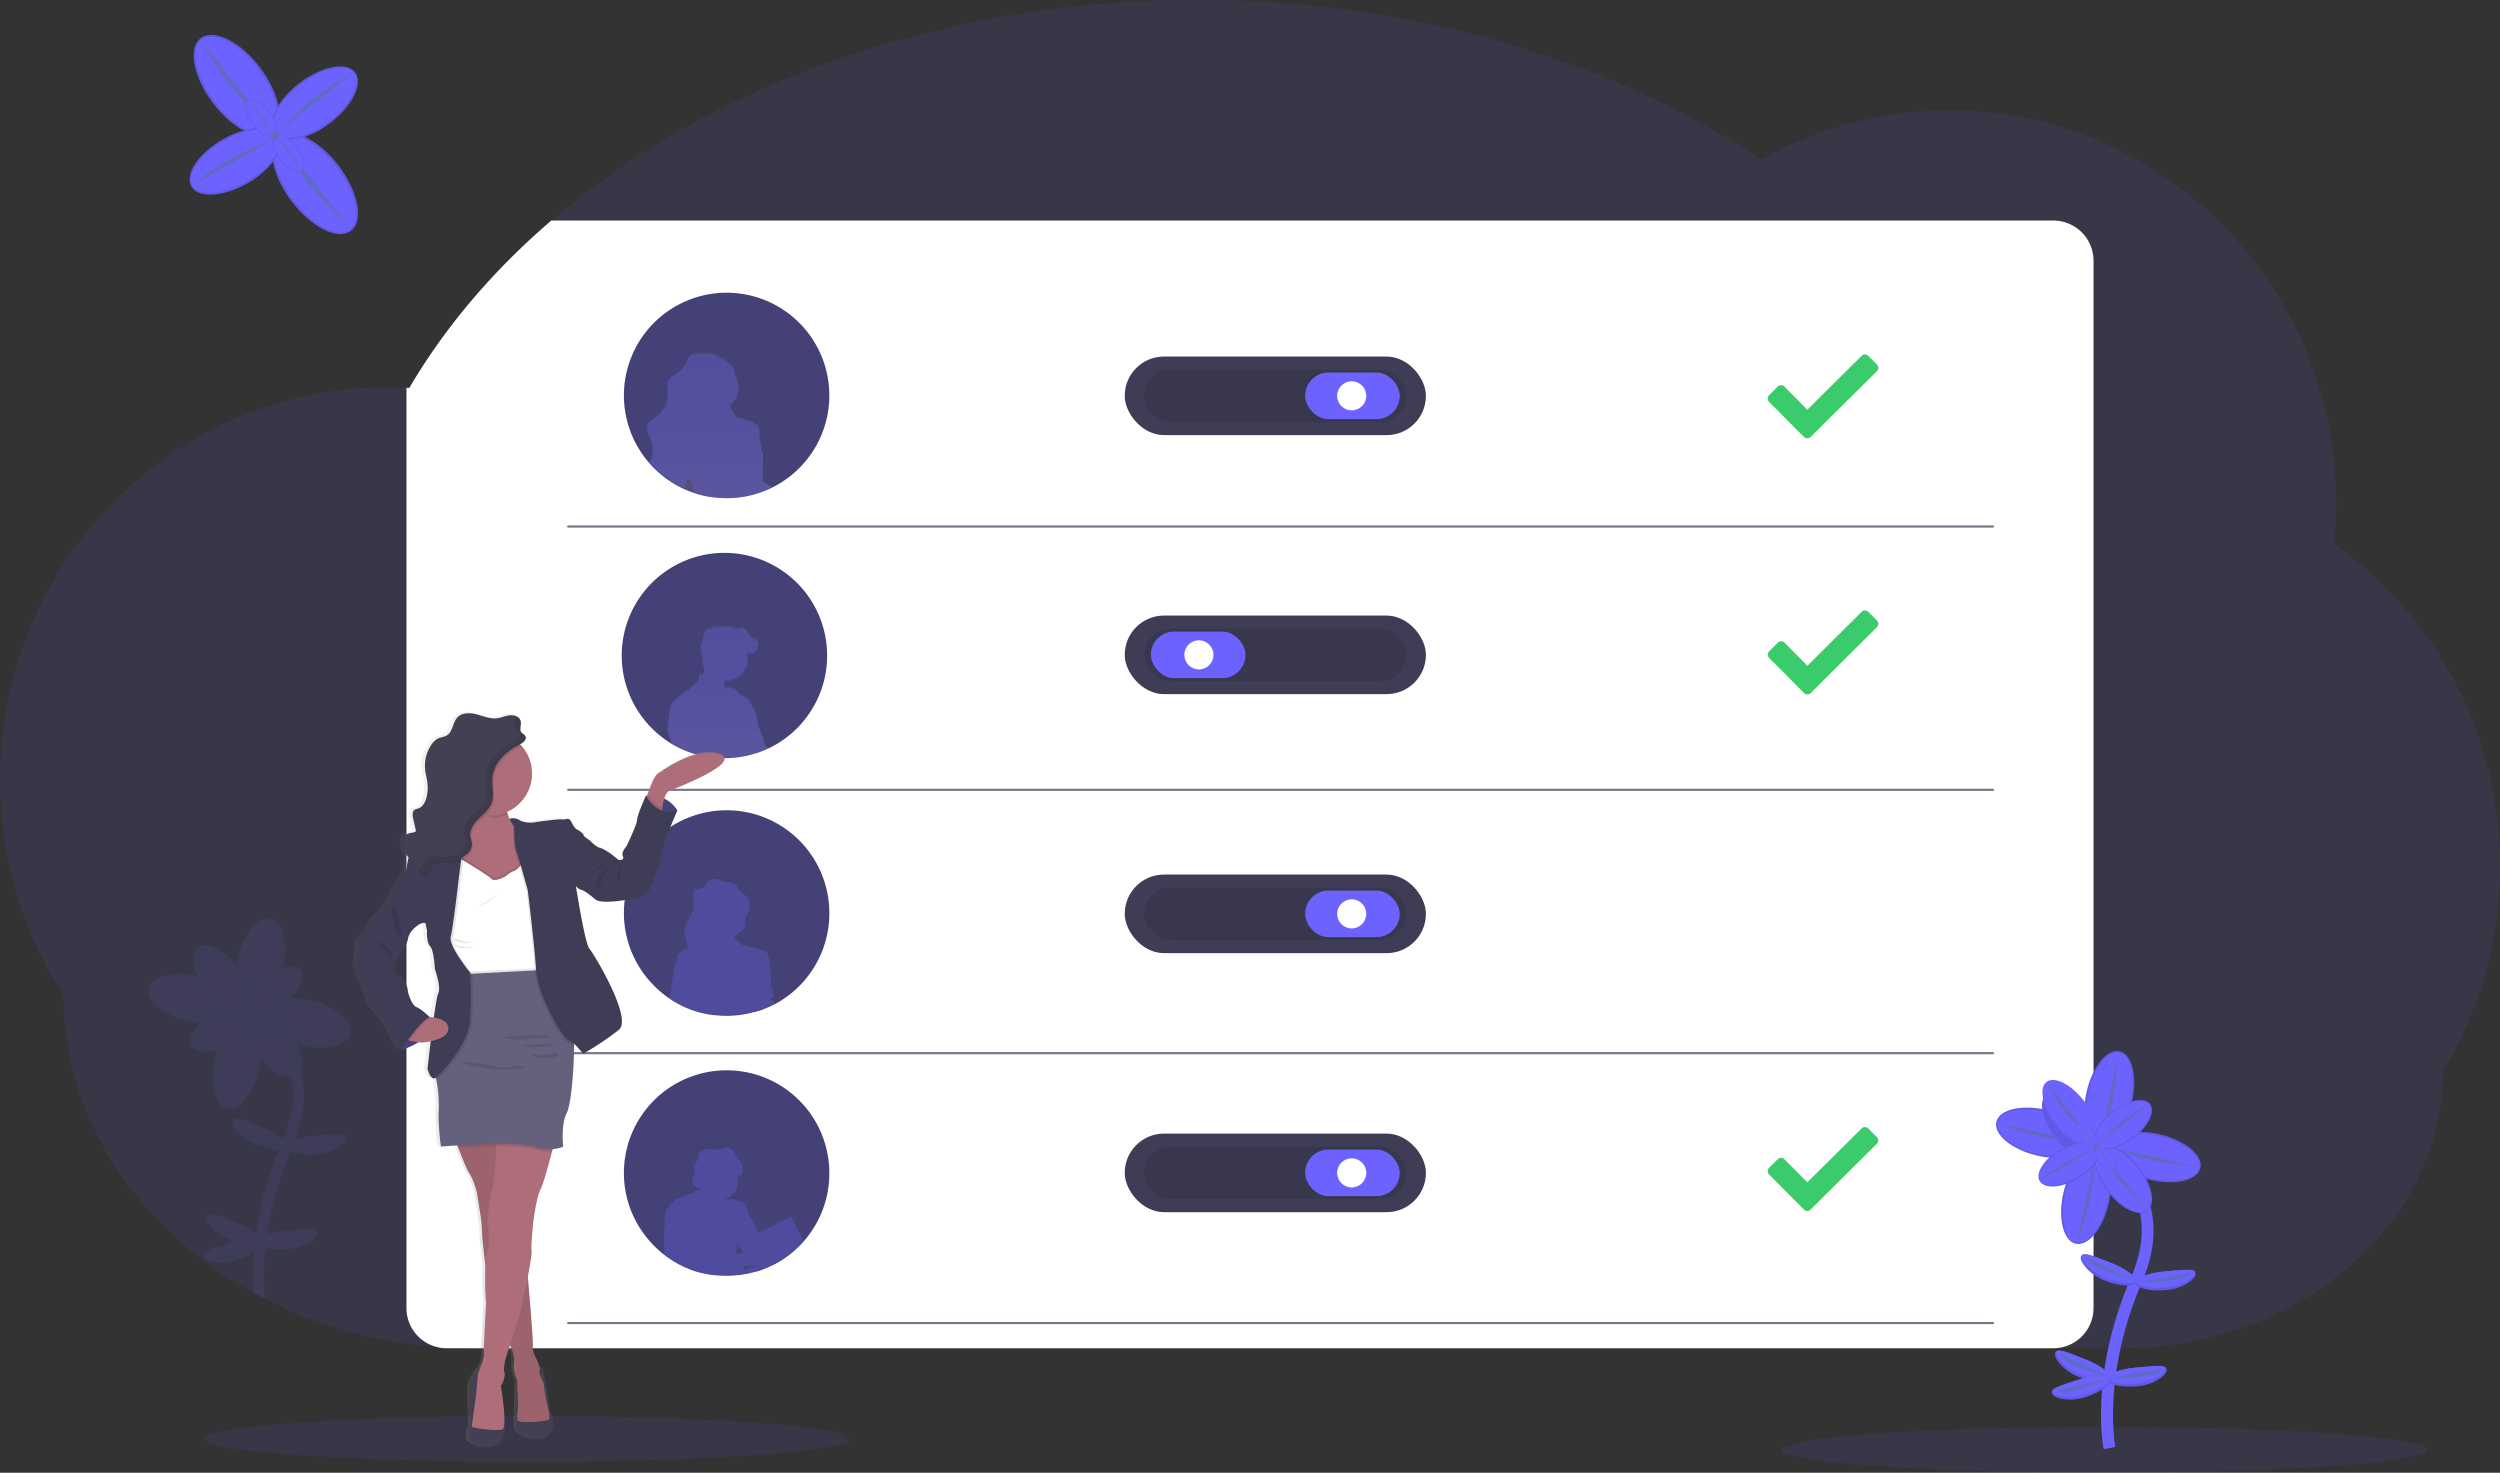 <svg data-name="Layer 1" xmlns="http://www.w3.org/2000/svg" xmlns:xlink="http://www.w3.org/1999/xlink" width="1144" height="673.92"><rect width="100%" height="100%" fill="#333333" stroke="none"/><defs><linearGradient id="a" x1="353.62" y1="340.96" x2="353.62" y2="273.96" gradientUnits="userSpaceOnUse"><stop offset="0" stop-color="gray" stop-opacity=".25"/><stop offset=".54" stop-color="gray" stop-opacity=".12"/><stop offset="1" stop-color="gray" stop-opacity=".1"/></linearGradient><linearGradient id="b" x1="356.47" y1="459.96" x2="356.47" y2="398.96" xlink:href="#a"/><linearGradient id="c" x1="195.37" y1="775.43" x2="195.37" y2="438.78" gradientTransform="matrix(-1 0 0 1 470 0)" xlink:href="#a"/></defs><ellipse cx="241" cy="658.42" rx="147.68" ry="10.5" fill="#6c63ff" opacity=".1"/><path d="M1144 396.23a180.56 180.56 0 01-26.12 93.88c0 34.62-16.14 66-42.32 88.87a144.74 144.74 0 01-21.08 15.28c-.3.19-.61.37-.92.55-.56.33-1.12.66-1.69 1l-.53.31a164.61 164.61 0 01-81.1 20.84H217.17q-9 0-17.84-.72a211.15 211.15 0 01-61.06-14.14q-5.72-2.26-11.22-4.86-2.62-1.23-5.19-2.53c-1.07-.54-2.14-1.1-3.2-1.66a187.42 187.42 0 01-34.46-23.39c-34-29.23-55.08-69.61-55.08-114.21A180.5 180.5 0 010 356.74c0-99.14 79.24-179.51 177-179.51 3 0 6 .09 9 .25.43 0 .85 0 1.28.06 16.48-28.09 38.51-53.9 65-76.62C324.55 39.02 430.13-.04 547.74-.04c98.82 0 189.15 27.55 258.34 73.07A174.18 174.18 0 01892 50.52c97.74 0 177 80.37 177 179.51a184.9 184.9 0 01-1 18.78 180 180 0 0176 147.42z" fill="#6c63ff" opacity=".1"/><path d="M958 119.33v479.18a18.41 18.41 0 01-18.41 18.45H204.41a18.13 18.13 0 01-5.08-.72A18.38 18.38 0 01186 598.51V384.67 177.48c.43 0 .85 0 1.28.06 16.48-28.09 38.51-53.9 65-76.62h687.31A18.41 18.41 0 01958 119.33z" fill="#fff"/><path fill="none" stroke="#3f3d56" stroke-linecap="round" stroke-miterlimit="10" opacity=".7" d="M260 240.92h652M260 361.42h652M260 481.92h652M260 605.42h652"/><ellipse cx="963" cy="663.42" rx="147.68" ry="10.5" fill="#6c63ff" opacity=".1"/><rect x="514.67" y="163.15" width="137.83" height="35.96" rx="17.98" fill="#3f3d56"/><rect x="523.65" y="169.17" width="119.86" height="23.93" rx="11.97" opacity=".1"/><rect x="597.23" y="170.48" width="43.28" height="21.31" rx="10.65" fill="#6c63ff"/><circle cx="618.54" cy="181.13" r="6.66" fill="#fff"/><rect x="514.67" y="400.2" width="137.83" height="35.96" rx="17.98" fill="#3f3d56"/><rect x="523.65" y="406.22" width="119.86" height="23.93" rx="11.97" opacity=".1"/><rect x="597.23" y="407.53" width="43.28" height="21.31" rx="10.65" fill="#6c63ff"/><circle cx="618.54" cy="418.18" r="6.66" fill="#fff"/><rect x="514.67" y="518.73" width="137.83" height="35.96" rx="17.98" fill="#3f3d56"/><rect x="523.65" y="524.74" width="119.86" height="23.93" rx="11.97" opacity=".1"/><rect x="597.23" y="526.05" width="43.28" height="21.31" rx="10.65" fill="#6c63ff"/><circle cx="618.54" cy="536.71" r="6.66" fill="#fff"/><rect x="514.67" y="281.68" width="137.83" height="35.96" rx="17.98" fill="#3f3d56"/><rect x="523.65" y="287.69" width="119.86" height="23.93" rx="11.97" opacity=".1"/><rect x="554.65" y="402.04" width="43.28" height="21.31" rx="10.65" transform="rotate(180 562.29 356.18)" fill="#6c63ff"/><circle cx="548.62" cy="299.66" r="6.66" fill="#fff"/><path d="M379.5 180.96a47 47 0 01-22.91 40.37l-.64.38-1.21.67-1.15.6-.18.09q-.72.36-1.47.69a45.82 45.82 0 01-4.89 1.9c-1.09.35-2.19.67-3.3.94a46.61 46.61 0 01-6.93 1.15c-1.42.13-2.85.2-4.3.2a49 49 0 01-5.17-.28h-.3a35.7 35.7 0 01-1.77-.23 48.61 48.61 0 01-5.56-1.21l-.91-.27-.8-.25-.26-.09a46.39 46.39 0 01-4.8-1.88 45.75 45.75 0 01-7.65-4.43l-.12-.08-.08-.06-.86-.63-.65-.5a44 44 0 01-3.64-3.17q-1.62-1.56-3.08-3.27a47 47 0 1182.63-30.64z" fill="#434175"/><path d="M382.73 335.28l-1.19.36a2.63 2.63 0 01-1.84-.61l-.39-.37a1.46 1.46 0 00-.92-.51h-.1a1 1 0 01-.41 0 .11.11 0 01-.08 0 .5.5 0 01-.23-.4 19.64 19.64 0 01-.53-2.73 25.52 25.52 0 010-3v-2.38a22.18 22.18 0 00.23-2.7 10.11 10.11 0 00-.27-2.86 8 8 0 00-.56-1.5c-.16-1.35-.35-2.7-.54-4-.14-1-.29-2-.47-3a4.42 4.42 0 00.1-.5 4.85 4.85 0 00-1.72-4.38 5.26 5.26 0 00-1.28-.79c-.38-.16-.77-.29-1.16-.42l-6.28-2a52.31 52.31 0 01-1.69-2.67 18.64 18.64 0 01-1.32-2.55 10.37 10.37 0 002.59-13.65c-.1-.16-.22-.31-.33-.46a6.72 6.72 0 00-.27-2.33.14.14 0 000-.06 3.31 3.31 0 00-.86-1.67l-.21-.23a3.19 3.19 0 00-.31-.33 11.65 11.65 0 00-1.36-1.17c-2.08-1.56-4.87-3.46-7.41-4.09a8.49 8.49 0 00-3.82 0l-.2-.07-.37-.07.29.14a8.36 8.36 0 00-4.07.07c-1.65.51-2.23 1.86-2.93 3.34a14.92 14.92 0 01-5 5.9c-1.37.94-3 1.76-3.66 3.32s-.19 3.13-.06 4.71a13.09 13.09 0 01-4.75 11.26c-1.87 1.5-4.36 2.75-4.77 5.15-.28 1.71.65 3.35 1.36 4.92 1.49 3.34 2 7.41.25 10.6-.17.3-.35.59-.52.87.95 1.16 2 2.26 3 3.32a45.45 45.45 0 003.59 3.21l.64.51.85.63.08.07.12.08a45.06 45.06 0 007.54 4.49.49.49 0 01.06-.17.68.68 0 000 .2 44.45 44.45 0 004.73 1.9l.25.09.79.26.9.27a47.31 47.31 0 005.48 1.23c.58.09 1.16.17 1.75.23h.29a47.69 47.69 0 005.1.28c1.43 0 2.84-.07 4.24-.2a44.3 44.3 0 006.83-1.17c.27-.06.54-.14.81-.22.82-.22 1.63-.46 2.44-.73a44.78 44.78 0 004.82-1.92c.49-.23 1-.46 1.45-.7l.18-.09 1.13-.61a.08.08 0 01-.01-.1zm-40.07-1.38a2 2 0 000-.25 4.25 4.25 0 010-.8 1.24 1.24 0 01.18-.44v.48a2.71 2.71 0 01-.18 1.01z" transform="translate(-28 -113.04)" fill="url(#a)"/><path d="M354.73 222.31l-1.21.36a2.71 2.71 0 01-1.86-.6c-.13-.11-.27-.25-.4-.37a1.46 1.46 0 00-.93-.5h-.1a1 1 0 01-.42 0 .11.11 0 01-.08 0 .54.54 0 01-.24-.4 19.09 19.09 0 01-.53-2.69 24.86 24.86 0 010-3v-2.35a21.69 21.69 0 00.23-2.67 9.86 9.86 0 00-.27-2.82 8.86 8.86 0 00-.57-1.48c-.16-1.33-.36-2.66-.55-4-.14-1-.29-2-.48-3 0-.16.08-.32.11-.49a4.72 4.72 0 00-1.75-4.32 5.35 5.35 0 00-1.3-.78c-.38-.16-.78-.29-1.18-.42l-6.37-2c-.59-.86-1.16-1.74-1.71-2.63a17.38 17.38 0 01-1.34-2.52 10 10 0 002.63-13.47c-.1-.16-.22-.3-.33-.45a6.55 6.55 0 00-.27-2.3.14.14 0 000-.06 3.55 3.55 0 00-.22-.7 4.1 4.1 0 00-.65-.95l-.22-.23a3.11 3.11 0 00-.31-.32 11.77 11.77 0 00-1.41-1.09c-2.11-1.54-4.94-3.41-7.52-4a8.71 8.71 0 00-3.87 0l-.2-.06-.37-.07.29.14a8.61 8.61 0 00-4.13.07c-1.67.5-2.26 1.83-3 3.29a14.85 14.85 0 01-5 5.82c-1.39.93-3 1.74-3.71 3.28s-.2 3.09-.06 4.65a12.8 12.8 0 01-4.82 11.11c-1.9 1.48-4.43 2.71-4.84 5.08-.29 1.69.66 3.31 1.38 4.86 1.51 3.29 2 7.31.25 10.46-.17.29-.35.58-.53.86q1.45 1.71 3.08 3.27a44 44 0 003.64 3.17l.65.5.86.63.08.06.12.08a45.75 45.75 0 007.65 4.43.52.52 0 01.06-.16 4.9 4.9 0 01.24-.52 5.82 5.82 0 00.89-2 2 2 0 000-.25 4.16 4.16 0 010-.79 1.27 1.27 0 01.18-.43c.11-.2.27-.39.4-.59a2.17 2.17 0 00.19-.33c.11.15.21.3.31.46.36.55.71 1.1 1.06 1.66a2.57 2.57 0 01.52 1.28 2.09 2.09 0 000 .83c.15.35.65.64.46 1a1.32 1.32 0 000 1.18 5.56 5.56 0 00.42.57l.26.09.8.25.91.27a48.61 48.61 0 005.56 1.21c.59.09 1.18.17 1.77.23h.3a49 49 0 005.17.28c1.45 0 2.88-.07 4.3-.2a46.61 46.61 0 006.93-1.15c.28-.06.55-.14.83-.22.83-.22 1.65-.45 2.47-.72a45.82 45.82 0 004.89-1.9q.75-.33 1.47-.69l.18-.09 1.15-.6z" fill="#6c63ff" opacity=".3"/><path d="M378.5 299.96a46.77 46.77 0 01-5.76 22.56 44.38 44.38 0 01-2.62 4.22 43.61 43.61 0 01-3.07 4 1.51 1.51 0 01-.21.23c-.42.5-.87 1-1.33 1.46l-.51.54c-.52.53-1.05 1-1.6 1.54a1.8 1.8 0 01-.2.19c-.25.23-.51.47-.78.69a45.8 45.8 0 01-4.42 3.43c-.79.54-1.59 1.06-2.41 1.55l-.64.38-1.21.67-.82.43-.33.17-.18.09q-.48.24-1 .45c-.17.09-.34.16-.51.24l-1 .42c-.88.38-1.78.74-2.69 1.06l-1.22.41h-.14a1.71 1.71 0 01-.3.09l-.23.08-.68.2-.23.07-.29.08-.42.11a1.57 1.57 0 01-.29.08l-.71.19c-.52.13-1.05.25-1.58.35a45.08 45.08 0 01-5.35.8c-1.36.12-2.72.19-4.11.2h-.32a45.7 45.7 0 01-3.9-.17l-1.14-.11h-.48l-1.59-.21-1.27-.22-.32-.06c-.59-.11-1.18-.23-1.76-.38a.32.32 0 01-.14 0c-.7-.15-1.39-.33-2.07-.52l-.91-.27-.8-.25-.26-.09a48 48 0 01-4.76-1.87q-1.61-.74-3.15-1.59l-.46-.26-.68-.39-.37-.22c-1-.62-2-1.28-3-2l-.12-.08-.08-.06-.86-.63-.65-.5a44 44 0 01-3.64-3.17q-1.62-1.56-3.08-3.27a47 47 0 1182.65-30.66z" fill="#434175"/><path d="M379 454.81a1.74 1.74 0 00-.25-.29 1.3 1.3 0 00-.23-.18 2.31 2.31 0 01-.89-2.2 2.09 2.09 0 000-.26 13.61 13.61 0 00-1.16-2.95c-.25-.53-.56-1.34-.83-2.1-.36-1-.65-1.91-.65-1.91s0-.09-.05-.26c-.12-.63-.45-2.4-.74-4.06v-.29c-.37-2.14-3.91-7.81-3.91-7.81a.39.39 0 00-.15-.19c-.79-.37-3.49-1.92-3.49-1.92-2-2.53-3.9-3.15-5.21-3.18h-.49a3.11 3.11 0 00-.33 0 3.93 3.93 0 00-.52.13l-.19.06a1.87 1.87 0 00-.26.11l-.06.49a11.09 11.09 0 01.28-3.62l.1-.34h.58a9.81 9.81 0 009.29-12.51v-.14l.29-.14c1.18-.45 2.7.32 3.67-.5a2.87 2.87 0 00.73-1.28 7.74 7.74 0 00.53-2.05 3.42 3.42 0 000-.64v-.13.05a2.38 2.38 0 00-.51-1.27c-.63-.75-1.69-.94-2.5-1.49a6.27 6.27 0 01-1.59-1.91 6.84 6.84 0 00-1.55-1.94 2.26 2.26 0 00-2.32-.38 2.73 2.73 0 01-.77.37 1.61 1.61 0 01-.84-.23c-2.75-1.31-5.95-1.08-9-.69a11.78 11.78 0 00-3.53.86 4.28 4.28 0 00-2.38 2.65c-.25.94-.06 2-.36 2.89-.2.63-.61 1.18-.84 1.79a3.94 3.94 0 00-.22 1.05v-.06.7a29.63 29.63 0 00.69 3.65c.36 1.95.18 4.06 1 5.9a3.48 3.48 0 00.32.64c-.29.63-.59 1.26-.9 1.86a4.28 4.28 0 00-.46-.1h-.36a1.47 1.47 0 00-.36 0 1.12 1.12 0 00-.25.11l-.1.09-.07.05a.41.41 0 00-.08.13.16.16 0 000 .07 1.23 1.23 0 00-.1.38v.1c0 .21 0 .42-.06.64s0 .25-.05.37a2.87 2.87 0 01-.05.31v.08c0 .12-.05.25-.08.37l-.15.45-.06.13c-.06.13-.12.26-.19.38l-.34.35a.39.39 0 00-.21.38l-.15.12a.51.51 0 00-.21.08c-.07-.16-.35-.16-1.22.9a16.54 16.54 0 01-4 3.1s-5.87 4.18-6.19 6.11-2.21 10.27-1.21 13.06c.13.36.38.92.71 1.6v.06s.29 1.11.75 2.75c.12.07.24.16.37.23l.68.39.46.27c1 .57 2.08 1.11 3.15 1.61a48.09 48.09 0 004.76 1.89l.26.09.8.26.91.27c.68.19 1.37.37 2.07.53a.32.32 0 00.14 0c.58.15 1.17.27 1.76.38l.32.06 1.27.23 1.59.21h.48l1.14.11c1.29.11 2.58.17 3.9.17h.32c1.39 0 2.75-.08 4.11-.2a45.09 45.09 0 005.35-.81c.53-.1 1.06-.22 1.58-.36l.71-.19a1.57 1.57 0 00.29-.08l.42-.11.29-.08.23-.07.68-.2.23-.09a1.71 1.71 0 00.3-.09h.14l1.22-.41c.91-.33 1.81-.69 2.69-1.08l1-.42c.17-.08.34-.15.51-.25a3 3 0 00-.4-.61zm-19.39-26.49h-.06v-.06z" transform="translate(-28 -113.04)" fill="url(#b)"/><path d="M351 341.83a2.18 2.18 0 00-.25-.28 1.3 1.3 0 00-.23-.18 2.26 2.26 0 01-.89-2.17 2.09 2.09 0 000-.26 13.31 13.31 0 00-1.16-2.91c-.25-.52-.56-1.32-.83-2.07-.36-1-.65-1.89-.65-1.89l-.05-.25c-.12-.63-.45-2.37-.74-4v-.29c-.37-2.11-3.91-7.71-3.91-7.71a.35.35 0 00-.15-.18c-.79-.37-3.49-1.9-3.49-1.9-2-2.5-3.9-3.11-5.21-3.14h-.49a3.11 3.11 0 00-.33 0 3.93 3.93 0 00-.52.13l-.19.06a1.87 1.87 0 00-.26.11l-.06.49a10.84 10.84 0 01.28-3.58c0-.11.07-.22.1-.33h.58a9.67 9.67 0 009.67-9.67 9.49 9.49 0 00-.38-2.68V299l.16-.04c1.18-.44 2.7.32 3.67-.49a2.83 2.83 0 00.73-1.27 7.44 7.44 0 00.53-2 3.32 3.32 0 000-.63v-.13.05a2.35 2.35 0 00-.51-1.25c-.63-.75-1.69-.93-2.5-1.48a6 6 0 01-1.59-1.88 6.89 6.89 0 00-1.53-1.92 2.25 2.25 0 00-2.32-.36 3 3 0 01-.77.36 1.61 1.61 0 01-.84-.23c-2.75-1.3-5.95-1.07-9-.68a11.47 11.47 0 00-3.53.85 4.24 4.24 0 00-2.38 2.61c-.25.93-.06 1.94-.36 2.86-.2.62-.61 1.16-.84 1.77a3.65 3.65 0 00-.22 1v-.06.69a28.87 28.87 0 00.69 3.6c.36 1.92.18 4 1 5.83a3.73 3.73 0 00.32.63c-.29.62-.59 1.24-.9 1.83a4.28 4.28 0 00-.46-.1h-.36a1.47 1.47 0 00-.36 0 1.22 1.22 0 00-.24.1l-.1.09-.07.05a.41.41 0 00-.08.13.16.16 0 000 .07 1.16 1.16 0 00-.1.38v.1c0 .21 0 .42-.06.63s0 .25-.05.37 0 .2-.05.3 0 .05 0 .08-.05.25-.08.37l-.15.45-.06.12a3.2 3.2 0 01-.19.37 1.07 1.07 0 01-.19.13.39.39 0 00-.21.38l-.15.12a.46.46 0 00-.21.07c-.07-.15-.35-.15-1.22.89a16.48 16.48 0 01-4 3.06s-5.87 4.13-6.19 6-2.21 10.14-1.21 12.89c.13.36.38.91.71 1.58v.06s.29 1.1.75 2.72l.37.22.68.39.46.26q1.54.86 3.15 1.59a48 48 0 004.76 1.87l.26.09.8.25.91.27c.68.19 1.37.37 2.07.52a.32.32 0 00.14 0c.58.15 1.17.27 1.76.38l.32.06 1.27.22 1.59.21h.48l1.14.11c1.29.11 2.58.17 3.9.17h.32c1.39 0 2.75-.08 4.11-.2a45.08 45.08 0 005.35-.8c.53-.1 1.06-.22 1.58-.35l.71-.19a1.57 1.57 0 00.29-.08l.42-.11.29-.08.23-.07.68-.2.23-.08a1.71 1.71 0 00.3-.09h.14l1.22-.41c.91-.32 1.81-.68 2.69-1.06l1-.42c.17-.08.34-.15.51-.24a3 3 0 00-.45-.47zm-19.39-26.14h-.06v-.06z" fill="#6c63ff" opacity=".3"/><path d="M379.5 417.96a46.77 46.77 0 01-5.76 22.56 44.38 44.38 0 01-2.62 4.22 43.61 43.61 0 01-3.07 4 1.51 1.51 0 01-.21.23c-.42.5-.87 1-1.33 1.46l-.51.54c-.52.53-1.05 1-1.6 1.54a1.8 1.8 0 01-.2.19c-.25.23-.51.47-.78.69a45.8 45.8 0 01-4.42 3.43c-.79.54-1.59 1.06-2.41 1.55l-.64.38-1.21.67-.59.31h-.07l-.16.09-.33.17-.18.09-1 .45-.51.24-1 .42-1.42.59-.75.28-.51.19-1.22.41h-.14l-.3.09-.23.08-.68.2-.23.07h-.29l-.42.11a1.57 1.57 0 01-.29.08l-.71.19c-.52.13-1.05.25-1.58.35a45.653 45.653 0 01-5.35.8c-1.36.12-2.72.19-4.11.2h-.32a45.7 45.7 0 01-3.9-.17l-1.14-.11h-.48c-.48 0-1-.12-1.44-.19h-.15l-1.27-.22-.32-.06c-.59-.11-1.18-.23-1.76-.38a.32.32 0 01-.14 0c-.7-.15-1.39-.33-2.07-.52l-.91-.27-.8-.25-.26-.09-.73-.25-.51-.18c-.37-.13-.73-.27-1.09-.42l-.37-.15-.47-.19q-.78-.32-1.53-.66-1.61-.73-3.15-1.59l-.46-.26-.68-.39-.37-.22c-.5-.31-1-.62-1.49-1-.5-.33-1-.66-1.46-1l-.12-.08-.08-.06-.86-.63-.65-.5a44 44 0 01-3.64-3.17q-1.62-1.56-3.08-3.27a47 47 0 1182.53-30.59z" fill="#434175"/><g opacity=".3" fill="#6c63ff"><path d="M345.29 463.16l.03-.01-.03.01zM352.8 457.3a.58.58 0 01-.29-.2 1.65 1.65 0 01.87-.5c.31-.08.48-.54.44-1a1.69 1.69 0 00-.37-1.25.88.88 0 01-.21-.35 8.74 8.74 0 01.59-1.08.34.34 0 000-.34c.28-.69-1-.56-1-.56v-6.57s-.1-.53-.24-1.54-.34-2.49-.53-4.38c-.38-3.77-1.87-4.16-1.87-4.16a16.91 16.91 0 01-2.32-.91 15.85 15.85 0 00-2.44-.91 12.52 12.52 0 01-3.16-.44 9.66 9.66 0 00-2.15-.46l-.23-.12a8.33 8.33 0 01-3.86-4 8.1 8.1 0 00.86-1.16v.75c1-1.8 4-2.21 4.29-4.26v-.07a2.35 2.35 0 000-.53 2.28 2.28 0 000-.26v-.21c0-.51-.2-1-.26-1.55v-.1a3.54 3.54 0 01.08-.45.89.89 0 010-.14 4.13 4.13 0 01.15-.5c.42-1.13 1.2-2.19 1.62-3.35a5.54 5.54 0 00.21-.8v-.11a6.82 6.82 0 00.08-.79v-.13-.37.09-.15a.13.13 0 000-.07.34.34 0 000-.1 2.62 2.62 0 000-.28 6.08 6.08 0 00-2-4.4c-1-.89-2.38-1.45-3.09-2.61-.33-.55-.49-1.18-.86-1.71a4.29 4.29 0 00-3.11-1.53 17.34 17.34 0 01-3.53-.47c-.81-.26-1.53-.73-2.34-1a4.48 4.48 0 00-4.82 1.73 8.09 8.09 0 01-1.28 1.86c-1.18 1-3.18.57-4.22 1.72a2.87 2.87 0 00-.56 2.19v.55a.49.49 0 010 .12 2.56 2.56 0 000 .39V411.24c0 .26.07.52.1.77a11.73 11.73 0 01.1 1.32v.2a13.69 13.69 0 01-1.49 5.78c-1 1.91-2.42 3.67-2.67 5.81a4.82 4.82 0 000 .93v-.09a1.33 1.33 0 000 .2v1.15l.09.48a2.38 2.38 0 000 .26l.15.62v.11c.28 1 .65 2.08.87 3.13a10.13 10.13 0 01.18 1.08.28.28 0 000 .09c0 .3.05.61.06.91s0 0 0 .08v.16a11.69 11.69 0 01-1.5.46c-.9.13-3.54 2.47-3.35 3.05a.83.83 0 010 .25.92.92 0 010 .16 38.58 38.58 0 01-1.22 4.35l-2.12 14.61c.49.33 1 .64 1.49 1l.37.22.68.39.46.26q1.54.85 3.15 1.59.75.35 1.53.66l.47.19.37.15a1.63 1.63 0 00.6.37h.43a1 1 0 00.3 0h.16l.51.18.73.25.26.09.8.25.91.27c.68.19 1.37.37 2.07.52a.32.32 0 00.14 0c.58.15 1.17.27 1.76.38l.32.06 1.27.22h.15c.48.07 1 .14 1.44.19h.48l1.14.11c1.29.11 2.58.17 3.9.17h.32c1.39 0 2.75-.08 4.11-.2.92-.08 1.84-.19 2.75-.33s1.74-.29 2.6-.47c.53-.1 1.06-.22 1.58-.35l.71-.19a1.57 1.57 0 00.29-.08l.42-.11h.12c0-.68-.08-1.26-.1-1.71.15.2.3.37.4.5a.5.5 0 01.11.22 4.11 4.11 0 00-.37 1h.09l.23-.07.68-.2.23-.08.3-.09h.14l1.22-.41.51-.19.75-.28 1.42-.59 1-.42.51-.24 1-.45.18-.09.33-.17.16-.09h.07a4.32 4.32 0 000-.7v-.36c.06-.27-.46-.86-1.3-1.18zm-37.9-23.29zM308.41 461.59l-.18-.08a.62.62 0 00.18.08z"/></g><path d="M379.5 536.96a46.77 46.77 0 01-5.76 22.56 44.38 44.38 0 01-2.62 4.22 43.61 43.61 0 01-3.07 4 .89.89 0 01-.19.2c-.42.5-.87 1-1.33 1.46l-.14.15-.37.39c-.52.53-1.05 1-1.6 1.54a1.8 1.8 0 01-.2.19c-.25.23-.51.47-.78.69-1 .92-2.13 1.79-3.26 2.61l-.2.14-.41.29c-.18.14-.36.26-.55.39-.79.54-1.59 1.06-2.41 1.55l-.36.22-.28.16-1.21.67-.59.31h-.07l-.16.09-.33.17-.18.09-1 .45-.51.24-1 .42-1.42.59-.75.28-.51.19-.2.07-1 .34h-.14l-.3.09-.23.08-.27.08-.41.12-.23.07h-.29l-.42.11a1.57 1.57 0 01-.29.08l-.71.19c-.52.13-1.05.25-1.58.35-.86.18-1.73.34-2.6.47q-.78.12-1.56.21h-.19l-1 .1c-1.36.12-2.72.19-4.11.2h-1.14c-1 0-2.06-.07-3.08-.16h-.3l-.84-.08h-.48l-1-.12-.48-.07h-.15l-1.27-.22-.32-.06-.84-.16-.35-.08-.57-.14a.32.32 0 01-.14 0c-.7-.15-1.39-.33-2.07-.52l-.36-.11h-.13l-.42-.12-.39-.12-.41-.13-.26-.09-.73-.25-.51-.18-.47-.21-.61-.24-.37-.15-.47-.19q-.78-.32-1.53-.66c-.79-.36-1.57-.74-2.33-1.16-.28-.13-.55-.28-.82-.43l-.21-.12-.24-.13-.68-.39-.37-.22c-.5-.31-1-.62-1.49-1-.5-.33-1-.66-1.46-1l-.12-.08-.08-.06-.41-.3-.45-.33-.08-.06c-.19-.15-.39-.29-.57-.44a44 44 0 01-3.64-3.17q-1.62-1.56-3.08-3.27a47 47 0 1182.51-30.6z" fill="#434175"/><path d="M362.79 557.96a1.55 1.55 0 00-2.08-.68l-13.69 7a1.62 1.62 0 00-.17-.53 1.25 1.25 0 00-.56-1 .93.93 0 01-.3-.29 2.9 2.9 0 010-.31.9.9 0 00-.16-.71 1.76 1.76 0 00-.75-1.28h-.05v-.35a1.39 1.39 0 00-.19-.63c-.05-.65-.52-1.25-1.46-2.14a3.33 3.33 0 01-.75-1.34v-.06c-.17-.65-.34-1.38-.58-2.12a11.9 11.9 0 00-.4-1.24c-.74-1.91-1.55-1.66-1.88-2s-2.48-.77-3.58-1.34c-.93-.48-4 0-4.94.22v-.19a9.26 9.26 0 006.4-10.78l-.06-.23a3.74 3.74 0 001.42-.28 1.86 1.86 0 00.65-1.2 6 6 0 00.18-2.68c0-.09-.08-.18-.11-.27a1.55 1.55 0 00-.07-.23 1 1 0 000-.24 3.85 3.85 0 00-.31-.82.14.14 0 010 .07 28.75 28.75 0 00-2.3-3.09c-.8-1.2-1.26-2.72-2.47-3.52a5 5 0 00-4.13-.21 11.76 11.76 0 01-1.94.5 20.5 20.5 0 01-3.31-.2 7.13 7.13 0 00-4.4 1.17 2.47 2.47 0 00-.72.72 3.76 3.76 0 00-.32 1.3 6.33 6.33 0 01-.86 2.37c-.34.58-.77 1.09-1.08 1.68a2.58 2.58 0 00-.29 1.93c.11.34.31.64.39 1a3.65 3.65 0 01-.7 2.28 4.34 4.34 0 00-.48 2.17 2.8 2.8 0 00.61 1.57 2.22 2.22 0 00.2.41l.05.07a2.83 2.83 0 00.2.28l.1.1.2.2a3.36 3.36 0 001.95.61 3.24 3.24 0 00.17.32v.18a1 1 0 000 .17c-.06 0-2.06.27-2.7 1.11a3.89 3.89 0 01-2.37 1s-1.95.65-1.91.82-.57.4-1.8.73-3.25 1.5-3.25 1.79-3.22 3.45-3.22 3.78a8 8 0 00-.86 3.69c.12 2.16.25 4.88-.24 5.33s0 2.19 0 2.19a1.22 1.22 0 010 1.3c-.41.74.08 3.78.08 3.78v3.17a7.33 7.33 0 01.18 1.38l.08.06.45.33.41.3.08.06.12.08c.48.34 1 .67 1.46 1 .49.33 1 .64 1.49 1l.37.22.68.39.24.13.21.12c.27.15.54.3.82.43.76.42 1.54.8 2.33 1.16q.75.35 1.53.66l.47.19.37.15.61.24.48.18.51.18.73.25.26.09.41.13.39.12.42.12h.13l.36.11c.68.19 1.37.37 2.07.52a.32.32 0 00.14 0l.57.14.35.08.84.16.32.06 1.27.22h.15l.48.07 1 .12h.48l.84.08h.3c1 .09 2 .14 3.08.16h1.14c1.39 0 2.75-.08 4.11-.2l1-.1h.19q.78-.09 1.56-.21c.87-.13 1.74-.29 2.6-.47.53-.1 1.06-.22 1.58-.35l.71-.19a1.57 1.57 0 00.29-.08l.42-.11H345.32l.23-.07.41-.12.27-.08.23-.08.3-.09h.14l1-.34.2-.07.51-.19.75-.28 1.42-.59 1-.42.51-.24 1-.45.18-.09.33-.17.16-.09h.07l.59-.31 1.21-.67.28-.16.36-.22c.82-.49 1.62-1 2.41-1.55.19-.13.37-.25.55-.39h.2l.21-.31.2-.14c1.13-.82 2.22-1.69 3.26-2.61.27-.22.53-.46.78-.69a1.8 1.8 0 00.2-.19c.55-.5 1.08-1 1.6-1.54l.37-.39.14-.15c.46-.47.91-1 1.33-1.46zM340 573.64l-.25.06a.42.42 0 01.08-.21s-1.53.06-3.08.18a2.29 2.29 0 01.08-.77 18.34 18.34 0 00.76-3.37l2.66 4.06zm.51 7.72a3.58 3.58 0 000-.4c.09-.06.15-.11.16-.15a10.16 10.16 0 00-.15-1.33h.24l2.81-.44s.37 0 1-.14l.23.45a14.46 14.46 0 00-3.6 1.61c-.07.13-.32.27-.67.4z" fill="#6c63ff" opacity=".3"/><path d="M858.89 166.82l-4-4a2.11 2.11 0 00-3 0l-24.86 24.66-10.52-10.6a2.09 2.09 0 00-3 0l-4 4a2.12 2.12 0 000 3l16 16.09a2.12 2.12 0 003 0l30.34-30.11a2.11 2.11 0 00.04-3.04zM858.89 283.96l-4-4a2.11 2.11 0 00-3 0l-24.81 24.7-10.52-10.6a2.09 2.09 0 00-3 0l-4 4a2.12 2.12 0 000 3l16 16.09a2.12 2.12 0 003 0l30.31-30.19a2.11 2.11 0 00.02-3zM858.89 520.36l-4-4a2.12 2.12 0 00-3 0l-24.86 24.66-10.52-10.6a2.11 2.11 0 00-3 0l-4 4a2.11 2.11 0 000 3l16 16.09a2.13 2.13 0 003 0l30.34-30.12a2.09 2.09 0 00.04-3.03z" fill="#3acc6c"/><ellipse cx="172.24" cy="197.08" rx="13.5" ry="27.08" transform="rotate(-37.18 -9.783 182.19)" fill="#6c63ff"/><ellipse cx="172.24" cy="197.08" rx="13.5" ry="27.08" transform="rotate(-37.18 -9.783 182.19)" opacity=".1"/><ellipse cx="172.18" cy="197.13" rx="12.41" ry="26.38" transform="rotate(-37.18 -9.852 182.25)" fill="#6c63ff"/><path d="M128.12 63.41a121.71 121.71 0 0019.26 27.91c1.46 1.57 3 3.11 4.44 4.65l8.35 8.6" fill="#407d3b" opacity=".3"/><ellipse cx="136.24" cy="152.08" rx="13.5" ry="27.08" transform="rotate(-37.18 -45.783 137.202)" fill="#6c63ff"/><ellipse cx="136.24" cy="152.08" rx="13.5" ry="27.08" transform="rotate(-37.18 -45.783 137.202)" opacity=".1"/><ellipse cx="136.18" cy="152.13" rx="12.41" ry="26.38" transform="rotate(-37.18 -45.848 137.247)" fill="#6c63ff"/><path d="M92.12 18.41a121.71 121.71 0 0019.26 27.91c1.46 1.57 3 3.11 4.44 4.65l8.35 8.6" fill="#407d3b" opacity=".3"/><ellipse cx="172.09" cy="160.15" rx="23.12" ry="11.53" transform="rotate(-37.19 -9.876 145.256)" fill="#6c63ff"/><ellipse cx="172.09" cy="160.15" rx="23.12" ry="11.53" transform="rotate(-37.19 -9.876 145.256)" opacity=".1"/><ellipse cx="172.05" cy="160.1" rx="22.53" ry="10.6" transform="rotate(-37.19 -9.926 145.206)" fill="#6c63ff"/><path d="M161.71 33.34a104 104 0 00-23.83 16.45c-1.35 1.25-2.67 2.52-4 3.8l-7.34 7.13" fill="#407d3b" opacity=".3"/><ellipse cx="135.62" cy="186.84" rx="23.12" ry="11.53" transform="rotate(-29.9 -90.026 182.767)" fill="#6c63ff"/><ellipse cx="135.62" cy="186.84" rx="23.12" ry="11.53" transform="rotate(-29.9 -90.026 182.767)" opacity=".1"/><ellipse cx="135.59" cy="186.78" rx="22.53" ry="10.6" transform="rotate(-29.9 -90.054 182.72)" fill="#6c63ff"/><path d="M88.08 84.67a103.76 103.76 0 0124.43-15.55c1.67-.75 3.35-1.47 5-2.18l9.43-4" fill="#407d3b" opacity=".3"/><ellipse cx="147.57" cy="167.13" rx="4.97" ry="9.96" transform="rotate(-37.72 -31.892 151.593)" fill="#6c63ff"/><ellipse cx="147.57" cy="167.13" rx="4.97" ry="9.96" transform="rotate(-37.72 -31.892 151.593)" opacity=".1"/><ellipse cx="147.59" cy="167.12" rx="4.57" ry="9.7" transform="rotate(-37.72 -31.872 151.583)" fill="#6c63ff"/><path d="M113.79 46.39a45.07 45.07 0 018.06 9.52c.42.66.83 1.34 1.23 2l2.25 3.79" fill="#407d3b" opacity=".3"/><ellipse cx="159.98" cy="183.12" rx="4.97" ry="9.96" transform="rotate(-37.72 -19.474 167.587)" fill="#6c63ff"/><ellipse cx="159.98" cy="183.12" rx="4.97" ry="9.96" transform="rotate(-37.72 -19.474 167.587)" opacity=".1"/><ellipse cx="160.01" cy="183.1" rx="4.57" ry="9.7" transform="rotate(-37.72 -19.449 167.563)" fill="#6c63ff"/><path d="M126.2 62.37a44.78 44.78 0 018.06 9.52c.43.67.83 1.34 1.23 2l2.26 3.79" fill="#407d3b" opacity=".3"/><circle cx="125.85" cy="62.16" r="2.02" fill="#6c63ff"/><circle cx="125.85" cy="62.16" r="2.02" fill="#407d3b" opacity=".3"/><path d="M962.65 663.13c-.27-1.39-6.53-34.37 12.3-78 7.37-17.07 6.76-31.78-1.79-43.71a42.4 42.4 0 00-15-12.9l2.22-4.92a47.69 47.69 0 0117.2 14.68c6.69 9.33 12.53 25.4 2.36 49-18.17 42.14-12 74.53-12 74.85z" fill="#6c63ff"/><path d="M990.7 581.78c7.58-.65 13.88-1.36 14.08 1s-5.77 6.89-13.34 7.54-13.88-.74-14.08-3.1 5.77-4.79 13.34-5.44z" fill="#6c63ff"/><path d="M990.7 581.78c7.58-.65 13.88-1.36 14.08 1s-5.77 6.89-13.34 7.54-13.88-.74-14.08-3.1 5.77-4.79 13.34-5.44z" opacity=".1"/><path d="M990.73 581.8c7.38-.63 13.5-1.61 13.67.4s-5.67 6.23-13.05 6.86-13.5-.48-13.67-2.48 5.67-4.14 13.05-4.78z" fill="#6c63ff"/><path d="M977.79 586.66a106.59 106.59 0 0017.19-1c1.08-.15 2.15-.32 3.22-.49 2-.31 4-2.72 6-3" fill="#407d3b" opacity=".3"/><path d="M977.42 625.8c7.57-.64 13.88-1.35 14.08 1s-5.77 6.9-13.35 7.55-13.87-.74-14.08-3.1 5.78-4.8 13.35-5.45z" fill="#6c63ff"/><path d="M977.42 625.8c7.57-.64 13.88-1.35 14.08 1s-5.77 6.9-13.35 7.55-13.87-.74-14.08-3.1 5.78-4.8 13.35-5.45z" opacity=".1"/><path d="M977.45 625.83c7.38-.63 13.5-1.61 13.67.39s-5.67 6.24-13 6.87-13.5-.48-13.67-2.48 5.62-4.15 13-4.78z" fill="#6c63ff"/><path d="M964.51 630.69a107.81 107.81 0 0017.19-1c1.08-.15 2.15-.32 3.22-.49 2-.31 4-2.72 6-3" fill="#407d3b" opacity=".3"/><path d="M966.06 577.89c-7.09-2.75-12.94-5.2-13.8-3s3.6 8.24 10.68 11 13.53 3.2 14.39 1-4.19-6.24-11.27-9z" fill="#6c63ff"/><path d="M966.06 577.89c-7.09-2.75-12.94-5.2-13.8-3s3.6 8.24 10.68 11 13.53 3.2 14.39 1-4.19-6.24-11.27-9z" opacity=".1"/><path d="M966 577.96c-6.9-2.68-12.5-5.35-13.23-3.47s3.69 7.58 10.59 10.26 13.09 3.34 13.82 1.47-4.26-5.62-11.18-8.26z" fill="#6c63ff"/><path d="M977.07 586.21a107 107 0 01-16.21-5.82c-1-.45-2-.92-3-1.38-1.83-.86-3.07-3.73-4.89-4.6" fill="#407d3b" opacity=".3"/><path d="M954.24 622.03c-7.09-2.76-12.94-5.21-13.8-3s3.6 8.24 10.69 11 13.52 3.2 14.38 1-4.19-6.25-11.27-9z" fill="#6c63ff"/><path d="M954.24 622.03c-7.09-2.76-12.94-5.21-13.8-3s3.6 8.24 10.69 11 13.52 3.2 14.38 1-4.19-6.25-11.27-9z" opacity=".1"/><path d="M954.2 622.04c-6.9-2.68-12.5-5.34-13.23-3.47s3.69 7.58 10.59 10.27 13.09 3.34 13.82 1.46-4.28-5.57-11.18-8.26z" fill="#6c63ff"/><path d="M965.25 630.35a108.15 108.15 0 01-16.25-5.83c-1-.45-2-.91-2.95-1.38-1.82-.86-3.06-3.73-4.89-4.59" fill="#407d3b" opacity=".3"/><path d="M951.56 631.2c-7.22 2.37-13.3 4.19-12.56 6.45s8 4.07 15.24 1.7 12.47-6.12 11.76-8.39-7.22-2.14-14.44.24z" fill="#6c63ff"/><path d="M951.56 631.2c-7.22 2.37-13.3 4.19-12.56 6.45s8 4.07 15.24 1.7 12.47-6.12 11.76-8.39-7.22-2.14-14.44.24z" opacity=".1"/><path d="M951.54 631.23c-7 2.31-13 3.81-12.42 5.73s7.66 3.51 14.7 1.2 12.23-5.74 11.6-7.65-6.84-1.55-13.88.72z" fill="#6c63ff"/><path d="M965.35 630.62a106.41 106.41 0 01-16.22 5.8l-3.15.81c-2 .5-4.74-.93-6.7-.44" fill="#407d3b" opacity=".3"/><ellipse cx="1014.1" cy="642.46" rx="10.64" ry="21.35" transform="rotate(-76.34 928.282 603.746)" fill="#6c63ff"/><ellipse cx="1014.1" cy="642.46" rx="10.64" ry="21.35" transform="rotate(-76.34 928.282 603.746)" opacity=".1"/><ellipse cx="1014.09" cy="642.52" rx="9.79" ry="20.79" transform="rotate(-76.34 928.266 603.806)" fill="#6c63ff"/><path d="M966 524.84a95.79 95.79 0 0025.66 7.46c1.68.24 3.36.44 5 .64l9.38 1.1" fill="#407d3b" opacity=".3"/><ellipse cx="993.19" cy="614.94" rx="21.35" ry="10.64" transform="rotate(-77.24 908.475 575.936)" fill="#6c63ff"/><ellipse cx="993.19" cy="614.94" rx="21.35" ry="10.64" transform="rotate(-77.24 908.475 575.936)" opacity=".1"/><ellipse cx="993.25" cy="614.95" rx="20.79" ry="9.79" transform="rotate(-77.24 908.534 575.952)" fill="#6c63ff"/><path d="M960.92 522.1a95.85 95.85 0 007.08-25.79c.22-1.67.39-3.36.56-5l1-9.4" fill="#407d3b" opacity=".3"/><ellipse cx="982.55" cy="661.3" rx="21.35" ry="10.64" transform="rotate(-77.24 897.837 622.302)" fill="#6c63ff"/><ellipse cx="982.55" cy="661.3" rx="21.35" ry="10.64" transform="rotate(-77.24 897.837 622.302)" opacity=".1"/><ellipse cx="982.6" cy="661.31" rx="20.79" ry="9.79" transform="rotate(-77.24 897.89 622.314)" fill="#6c63ff"/><path d="M950.28 568.46a96.21 96.21 0 007.06-25.79c.21-1.67.39-3.36.56-5l1-9.4" fill="#407d3b" opacity=".3"/><ellipse cx="962.24" cy="631.33" rx="10.64" ry="21.35" transform="rotate(-76.34 876.41 592.61)" fill="#6c63ff"/><ellipse cx="962.24" cy="631.33" rx="10.64" ry="21.35" transform="rotate(-76.34 876.41 592.61)" opacity=".1"/><ellipse cx="962.23" cy="631.39" rx="9.79" ry="20.79" transform="rotate(-76.34 876.401 592.675)" fill="#6c63ff"/><path d="M914.11 513.7a95.77 95.77 0 0025.67 7.47c1.67.24 3.35.44 5 .64l9.39 1.1" fill="#407d3b" opacity=".3"/><ellipse cx="999.57" cy="652.5" rx="9.1" ry="18.25" transform="rotate(-37.18 817.639 637.629)" fill="#6c63ff"/><ellipse cx="999.57" cy="652.5" rx="9.1" ry="18.25" transform="rotate(-37.18 817.639 637.629)" opacity=".1"/><ellipse cx="999.53" cy="652.53" rx="8.37" ry="17.78" transform="rotate(-37.18 817.594 637.663)" fill="#6c63ff"/><path d="M960.7 525.55a82.05 82.05 0 0013 18.81c1 1.06 2 2.1 3 3.14l5.63 5.79" fill="#407d3b" opacity=".3"/><ellipse cx="975.31" cy="622.17" rx="9.1" ry="18.25" transform="rotate(-37 801.465 610.055)" fill="#6c63ff"/><ellipse cx="975.31" cy="622.17" rx="9.1" ry="18.25" transform="rotate(-37 801.465 610.055)" opacity=".1"/><ellipse cx="975.27" cy="622.2" rx="8.37" ry="17.78" transform="rotate(-37.18 793.328 607.328)" fill="#6c63ff"/><path d="M936.44 495.22a81.74 81.74 0 0013 18.81c1 1.07 2 2.1 3 3.14l5.63 5.79" fill="#407d3b" opacity=".3"/><ellipse cx="999.47" cy="627.61" rx="15.58" ry="7.77" transform="rotate(-37.19 817.609 612.733)" fill="#6c63ff"/><ellipse cx="999.47" cy="627.61" rx="15.58" ry="7.77" transform="rotate(-37.19 817.609 612.733)" opacity=".1"/><ellipse cx="999.44" cy="627.57" rx="15.18" ry="7.14" transform="rotate(-37.19 817.589 612.693)" fill="#6c63ff"/><path d="M983.34 505.29a69.81 69.81 0 00-16.06 11.09c-.91.83-1.79 1.69-2.68 2.55l-5 4.81" fill="#407d3b" opacity=".3"/><ellipse cx="974.89" cy="645.6" rx="15.58" ry="7.77" transform="rotate(-29.9 749.377 641.57)" fill="#6c63ff"/><ellipse cx="974.89" cy="645.6" rx="15.58" ry="7.77" transform="rotate(-29.9 749.377 641.57)" opacity=".1"/><ellipse cx="974.87" cy="645.56" rx="15.18" ry="7.14" transform="rotate(-29.9 749.368 641.527)" fill="#6c63ff"/><path d="M933.72 539.88a70.05 70.05 0 0116.47-10.48c1.12-.51 2.26-1 3.39-1.47l6.36-2.69" fill="#407d3b" opacity=".3"/><ellipse cx="982.94" cy="632.31" rx="3.35" ry="6.71" transform="rotate(-37.72 803.476 616.78)" fill="#6c63ff"/><ellipse cx="982.94" cy="632.31" rx="3.35" ry="6.71" transform="rotate(-37.72 803.476 616.78)" opacity=".1"/><ellipse cx="982.96" cy="632.3" rx="3.08" ry="6.54" transform="rotate(-37.72 803.495 616.771)" fill="#6c63ff"/><path d="M951.05 514.08a30.37 30.37 0 015.43 6.42c.28.45.56.9.83 1.36l1.52 2.55" fill="#407d3b" opacity=".3"/><ellipse cx="991.31" cy="643.09" rx="3.35" ry="6.71" transform="rotate(-37.72 811.843 627.55)" fill="#6c63ff"/><ellipse cx="991.31" cy="643.09" rx="3.35" ry="6.71" transform="rotate(-37.72 811.843 627.55)" opacity=".1"/><ellipse cx="991.32" cy="643.07" rx="3.08" ry="6.54" transform="rotate(-37.72 811.863 627.54)" fill="#6c63ff"/><path d="M959.41 524.85a30.12 30.12 0 015.44 6.42c.28.45.55.9.82 1.36l1.52 2.55" fill="#407d3b" opacity=".3"/><circle cx="959.18" cy="524.71" r="1.36" fill="#6c63ff"/><circle cx="959.18" cy="524.71" r="1.36" fill="#407d3b" opacity=".3"/><g opacity=".1" fill="#6c63ff"><path d="M121.24 594.35a121.19 121.19 0 01.28-23.26c0-.35.07-.71.11-1.07.07-.64.15-1.29.23-1.95 0-.2 0-.41.08-.62.09-.77.2-1.56.32-2.36a.25.25 0 010-.08 157.64 157.64 0 0110.64-38.11l.38-.89c.13-.31.26-.63.4-.95s.16-.36.23-.54.13-.3.19-.45c.34-.82.66-1.62 1-2.41v-.1c4.77-12.68 4.78-23 2.69-31.18-.07-.28-.14-.55-.22-.82a41.05 41.05 0 00-6.22-13l-.47-.63c-.31-.43-.64-.85-1-1.26a48.28 48.28 0 00-10.08-9.38l-.62-.42c-.32-.22-.63-.42-.92-.6s-.53-.34-.77-.48c-.45-.28-.86-.52-1.22-.73l-.6-.32c-.79-.44-1.28-.66-1.36-.7l-.12.27-.19.41V462.87l-.1.2v.13l-.15.34v.06l-.12.28v.08l-.25.56-.51 1.12-.06.14-.12.25-.12.28-.27.59.38.19.22.12a.09.09 0 01.06 0h.06l.12.06.23.12.69.39.44.25c.81.48 1.79 1.11 2.88 1.88l1 .75.48.36c.47.36 1 .76 1.45 1.17l.41.37c.28.23.57.49.85.75l.13.12c.82.76 1.65 1.58 2.47 2.48a40.46 40.46 0 013 3.68c.32.44.62.89.92 1.34a35.72 35.72 0 012.67 4.83 34.65 34.65 0 012.3 6.82 4.1 4.1 0 01.1.48c1.8 8.39.63 17.76-3.51 28a.49.49 0 010 .11c-.22.54-.44 1.08-.68 1.63v.07c-.06.13-.12.27-.17.4l-.7 1.66c-.15.35-.29.7-.43 1a163.29 163.29 0 00-10.52 38v.1c-.11.75-.22 1.49-.31 2.22v.23a.34.34 0 000 .1v.18c-.07.58-.14 1.16-.2 1.73l-.06.56c0 .16 0 .31-.05.47q-.12 1-.21 2-.08.72-.12 1.41a125.19 125.19 0 00-.27 18.16z"/><path d="M144.38 519.67c7.49-.64 13.72-1.34 13.92 1s-5.71 6.82-13.2 7.46-13.73-.73-13.93-3.06 5.71-4.76 13.21-5.4z"/><path d="M144.38 519.67c7.49-.64 13.72-1.34 13.92 1s-5.71 6.82-13.2 7.46-13.73-.73-13.93-3.06 5.71-4.76 13.21-5.4z" opacity=".1"/><path d="M144.4 519.7c7.3-.63 13.36-1.6 13.53.39s-5.61 6.17-12.91 6.79-13.36-.47-13.53-2.46 5.61-4.1 12.91-4.72z"/><path d="M131.6 524.5a106.65 106.65 0 0017-1l3.19-.49c2-.31 3.95-2.69 5.92-3z" opacity=".3"/><path d="M131.24 563.23c7.49-.64 13.73-1.34 13.93 1s-5.72 6.82-13.21 7.46-13.73-.73-13.96-3.07 5.74-4.75 13.24-5.39z"/><path d="M131.24 563.23c7.49-.64 13.73-1.34 13.93 1s-5.72 6.82-13.21 7.46-13.73-.73-13.96-3.07 5.74-4.75 13.24-5.39z" opacity=".1"/><path d="M131.26 563.25c7.3-.62 13.36-1.59 13.53.39s-5.61 6.17-12.91 6.8-13.35-.48-13.52-2.48 5.64-4.08 12.9-4.71z"/><path d="M118.46 568.06a105.5 105.5 0 0017-1c1.07-.15 2.13-.32 3.19-.48 2-.31 4-2.69 5.92-3z" opacity=".3"/><path d="M120 515.83c-7-2.72-12.79-5.15-13.64-3s3.56 8.15 10.56 10.87 13.38 3.17 14.23 1-4.15-6.14-11.15-8.87z"/><path d="M120 515.83c-7-2.72-12.79-5.15-13.64-3s3.56 8.15 10.56 10.87 13.38 3.17 14.23 1-4.15-6.14-11.15-8.87z" opacity=".1"/><path d="M120 515.85c-6.83-2.66-12.37-5.29-13.09-3.44s3.65 7.5 10.47 10.16 12.95 3.3 13.67 1.45-4.27-5.52-11.05-8.17z"/><path d="M130.89 524.06a105.86 105.86 0 01-16-5.76l-2.96-1.34c-1.8-.85-3-3.69-4.84-4.54z" opacity=".3"/><path d="M108.3 559.49c-7-2.73-12.8-5.15-13.65-3s3.56 8.15 10.57 10.87 13.38 3.17 14.23 1-4.14-6.14-11.15-8.87z"/><path d="M108.3 559.49c-7-2.73-12.8-5.15-13.65-3s3.56 8.15 10.57 10.87 13.38 3.17 14.23 1-4.14-6.14-11.15-8.87z" opacity=".1"/><path d="M108.27 559.51c-6.83-2.66-12.37-5.29-13.09-3.44s3.64 7.5 10.47 10.16 12.95 3.3 13.67 1.45-4.23-5.52-11.05-8.17z"/><path d="M119.2 567.72a105.86 105.86 0 01-16-5.76l-2.92-1.37c-1.8-.85-3-3.69-4.84-4.54z" opacity=".3"/><path d="M105.65 568.56c-7.14 2.35-13.15 4.15-12.42 6.38s7.93 4 15.07 1.69 12.34-6.06 11.61-8.28-7.11-2.13-14.26.21z"/><path d="M105.65 568.56c-7.14 2.35-13.15 4.15-12.42 6.38s7.93 4 15.07 1.69 12.34-6.06 11.61-8.28-7.11-2.13-14.26.21z" opacity=".1"/><path d="M105.63 568.6c-7 2.28-12.91 3.77-12.28 5.66s7.57 3.47 14.53 1.19 12.1-5.68 11.48-7.57-6.77-1.57-13.73.72z"/><path d="M119.3 567.96a104.58 104.58 0 01-16.05 5.74c-1 .28-2.08.54-3.12.8-1.94.49-4.69-.92-6.63-.43z" opacity=".3"/><ellipse cx="167.83" cy="580.92" rx="10.53" ry="21.12" transform="rotate(-76.34 81.96 542.232)"/><ellipse cx="167.83" cy="580.92" rx="10.53" ry="21.12" transform="rotate(-76.34 81.96 542.232)" opacity=".1"/><ellipse cx="167.81" cy="580.98" rx="9.68" ry="20.57" transform="rotate(-76.34 81.944 542.291)"/><path d="M119.91 463.34a95 95 0 0025.4 7.39c1.65.24 3.32.43 5 .63l9.28 1.08z" opacity=".3"/><ellipse cx="147.13" cy="553.69" rx="21.12" ry="10.53" transform="rotate(-77.24 62.397 514.706)"/><ellipse cx="147.13" cy="553.69" rx="21.12" ry="10.53" transform="rotate(-77.24 62.397 514.706)" opacity=".1"/><ellipse cx="147.19" cy="553.7" rx="20.57" ry="9.68" transform="rotate(-77.24 62.455 514.723)"/><path d="M114.91 460.63a95.29 95.29 0 007-25.5c.21-1.66.38-3.33.55-5l.94-9.3z" opacity=".3"/><ellipse cx="136.61" cy="599.55" rx="21.12" ry="10.53" transform="rotate(-77.24 51.873 560.57)"/><ellipse cx="136.61" cy="599.55" rx="21.12" ry="10.53" transform="rotate(-77.24 51.873 560.57)" opacity=".1"/><ellipse cx="136.66" cy="599.57" rx="20.57" ry="9.68" transform="rotate(-77.24 51.932 560.586)"/><path d="M104.38 506.5a94.72 94.72 0 007-25.51c.21-1.66.38-3.33.55-5l.94-9.3z" opacity=".3"/><ellipse cx="116.52" cy="569.91" rx="10.53" ry="21.12" transform="rotate(-76.34 30.646 531.225)"/><ellipse cx="116.52" cy="569.91" rx="10.53" ry="21.12" transform="rotate(-76.34 30.646 531.225)" opacity=".1"/><ellipse cx="116.5" cy="569.96" rx="9.68" ry="20.57" transform="rotate(-76.34 30.635 531.278)"/><path d="M68.6 452.33a95 95 0 0025.4 7.39c1.65.24 3.32.43 5 .62l9.28 1.09z" opacity=".3"/><ellipse cx="153.45" cy="590.85" rx="9" ry="18.05" transform="rotate(-37.18 -28.555 575.995)"/><ellipse cx="153.45" cy="590.85" rx="9" ry="18.05" transform="rotate(-37.18 -28.555 575.995)" opacity=".1"/><ellipse cx="153.41" cy="590.88" rx="8.28" ry="17.59" transform="rotate(-37.18 -28.6 576.03)"/><path d="M114.7 464.05a81.23 81.23 0 0012.84 18.61c1 1 2 2.08 3 3.1l5.57 5.73z" opacity=".3"/><ellipse cx="129.45" cy="560.84" rx="9" ry="18.05" transform="rotate(-37.18 -52.568 545.993)"/><ellipse cx="129.45" cy="560.84" rx="9" ry="18.05" transform="rotate(-37.18 -52.568 545.993)" opacity=".1"/><ellipse cx="129.41" cy="560.88" rx="8.28" ry="17.59" transform="rotate(-37.18 -52.613 546.028)"/><path d="M90.7 434.05a81 81 0 0012.84 18.6c1 1.06 2 2.08 3 3.11l5.57 5.73z" opacity=".3"/><ellipse cx="153.35" cy="566.22" rx="15.42" ry="7.69" transform="rotate(-37.19 -28.604 551.373)"/><ellipse cx="153.35" cy="566.22" rx="15.42" ry="7.69" transform="rotate(-37.19 -28.604 551.373)" opacity=".1"/><ellipse cx="153.32" cy="566.19" rx="15.02" ry="7.07" transform="rotate(-37.19 -28.643 551.343)"/><path d="M137.09 443.96a69.48 69.48 0 00-15.89 11c-.89.83-1.77 1.68-2.65 2.53l-4.89 4.76z" opacity=".3"/><ellipse cx="129.03" cy="584.02" rx="15.42" ry="7.69" transform="rotate(-29.9 -96.597 580.02)"/><ellipse cx="129.03" cy="584.02" rx="15.42" ry="7.69" transform="rotate(-29.9 -96.597 580.02)" opacity=".1"/><ellipse cx="129.01" cy="583.98" rx="15.02" ry="7.07" transform="rotate(-29.9 -96.625 579.972)"/><path d="M88 478.23a69 69 0 0116.29-10.37c1.11-.5 2.24-1 3.36-1.46l6.29-2.65z" opacity=".3"/><ellipse cx="137" cy="570.88" rx="3.31" ry="6.64" transform="rotate(-37.72 -42.464 555.335)"/><ellipse cx="137" cy="570.88" rx="3.31" ry="6.64" transform="rotate(-37.72 -42.464 555.335)" opacity=".1"/><ellipse cx="137.01" cy="570.87" rx="3.04" ry="6.47" transform="rotate(-37.72 -42.444 555.325)"/><path d="M105.14 452.7a29.71 29.71 0 015.38 6.35c.28.44.55.9.82 1.35l1.5 2.52z" opacity=".3"/><ellipse cx="145.28" cy="581.54" rx="3.31" ry="6.64" transform="rotate(-37.72 -34.188 565.99)"/><ellipse cx="145.28" cy="581.54" rx="3.31" ry="6.64" transform="rotate(-37.72 -34.188 565.99)" opacity=".1"/><ellipse cx="145.29" cy="581.52" rx="3.04" ry="6.47" transform="rotate(-37.72 -34.169 565.981)"/><path d="M113.42 463.36a30 30 0 015.38 6.34c.28.45.55.9.82 1.35l1.5 2.53z" opacity=".3"/><circle cx="113.19" cy="463.22" r="1.34"/><circle cx="113.19" cy="463.22" r="1.34" opacity=".3"/></g><path d="M191.68 561.11c1.79 2.73 3.57 8.8 3.48 9.85s5 6.69 6.42 8.45a35.45 35.45 0 013.12 5.19l4.73 8.8a47.12 47.12 0 008.46-3.79l1.7.19a33.93 33.93 0 003.9-.6c0 .22-.06.44-.08.65-.81 6.57-1.41 12-1.41 12s1.6 5.81 3.83 4l.12-.1c.06.28.12.6.18 1a63.63 63.63 0 011.13 13.67c-.45 6.77 1 17.07 1 17.07s3.1-.26 7.67-.54c.12.33.25.67.39 1 .44 1.14.93 2.41 1.44 3.67l.09.23c.07.16.13.33.2.49l.13.33.18.43.21.5.13.33.28.67a2.14 2.14 0 01.1.22c.08.18.15.37.23.55l.1.21.24.55.07.16c.32.72.63 1.38.92 1.94v.07l.25.47v.07l.25.44c.08.15.17.28.24.4 2 3.08 3.48 8.62 3.48 8.62l1.87 11.35s.39 2.75.56 5.22c.06.9.09 1.76.07 2.44 0 .19 0 .58.05 1.14a1.79 1.79 0 010 .24c.17 2.06.6 6 1.14 10.59.11.93.22 1.88.34 2.85a126.3 126.3 0 00.31 17.2s-1.34 21.38-1 23.4c.21 1.17-.78 3.79-1.65 6l-.27-.24s-4.77 5-4.68 10.76.54 13.55.54 13.55.44 3.16-.54 4 0 5.28 0 5.28 8.38 7.68 15.42-.64c0 0 1.38-4.76.81-7.82-.05-.25-.1-.57-.16-1a91.67 91.67 0 00-.8-9.94l-.82-6c.88-.09 2.22-4.84 1.6-6s.54-6 .54-6l2.1-6.49c.09.21.18.42.27.65v.09a2.33 2.33 0 01.11.28v.09l.39 1 .12.35v.07c.13.36.25.73.36 1.1l.1.34v.08c.1.36.19.7.26 1v.07l.06.29v.4a.28.28 0 010 .09 3.89 3.89 0 010 .47.61.61 0 010 .14v.83a15.09 15.09 0 00.64 6.86v.1c0 .1.07.19.11.28a.87.87 0 00.07.17 3.92 3.92 0 00.16.36 4.33 4.33 0 00.39.63l-.27 23s3.3 5.08 10.88 4 6.51-9.33 5.44-10.65-1.6-7.12-1.6-7.12-1.34-9.51-2.23-12.94a4.09 4.09 0 00-2.08-3c-.34-1.08-.82-2.08-.86-2.23a28 28 0 01-1.94-4.6 3.61 3.61 0 01-.12-1.65 5.4 5.4 0 000-1.08V727.01v-.32c-.23-5.76-1.58-21.66-2.31-29.92 1.18-6.07 1.94-10.85 1.77-11.47-.45-1.58.71-13.11.71-13.11s1.43-11.7 3.39-15.4c1.3-2.44 3.85-11.63 5.42-17.56.1-.37.19-.73.28-1.08a12.3 12.3 0 004.82-1.15s-1.16-10.21 1.69-15.49c2-3.62 3.33-19.66 3.37-30.2v-1.53c2.37 2 4 4.72 4.58 4.45A129.73 129.73 0 00311 583.9c6.5-5.28-11.68-34.94-13.73-37.22S291 518 291 518a5.18 5.18 0 002.5 1.76c1.34.26 3.83 2.11 6.6 4.42s15.42 0 15.42 0c9.19.44 10.88-7.39 10.88-7.39s4.55-10.56 4.73-14.34 7-19 7-19a14.79 14.79 0 00-6.14-5.52c.5-1.63 1.22-3 2.22-3.45 2.85-1.24 34.59-13 23.35-17s-28.53 9-28.53 9-.89.3-2.31 3.2c-.75 1.53-1.72 4.13-2.48 6.25-.08.22-.16.44-.23.65l-.5.05s-4.1 8.89-4.1 11-5 12.23-5 12.23-2.49 2.56-1.6 4.58-2.01 1.56-2.01 1.56l-3.93-3.08s-3.38-2.2-5-2.55-4.37-3.25-4.37-3.25-3.21-2.12-2.94-2.47-1.78-2-2.94-2.55-1.7-1.67-2.85-3.78-2.95-.53-3.84-.88-12 1.05-13.1 1.32-5.09.35-7.14-1.06a5.36 5.36 0 00-4.51-.5 23.8 23.8 0 01-1.05-2.72 4.11 4.11 0 01-.13-.48 19.18 19.18 0 0011.6-17.56 18.92 18.92 0 00-4.75-12.57c-.27-.3-.55-.6-.84-.89 1.08-.52 2.65-1.65 2.67-2.93a1.85 1.85 0 00-.52-1.32c-.4-.45-1-.68-1.42-1.12a2.47 2.47 0 01-.58-1.77c0-.81.21-1.68.22-2.52a3.64 3.64 0 00-.1-1 3.86 3.86 0 00-3.28-2.57.25.25 0 000 .07 6.23 6.23 0 00-1.77-.08c-2.06.22-4 1.15-6 1.38-3.19.35-6.28-1-9.39-1.82s-6.88-.84-9 1.52-2 6.36-4.66 8.06c-1.23.79-2.79.87-4.12 1.47a8.48 8.48 0 00-3.49 3.28 17 17 0 00-2.63 11c.22 2.08.83 4.11 1.08 6.19a18 18 0 01-.43 6.49c-.57 2.19-1.78 4.49-4 5.18a6.79 6.79 0 00-1.48.5c-1.26.77-1.09 2.6-.77 4l1.32 5.87c-1.25.94-3.18.54-4.39 1.52a3.63 3.63 0 00-1 1.59 8.6 8.6 0 002 8.92c0 .11-.08.22-.11.33s-.14.5-.2.77c-1.07 5.11-.71 5.72-1.43 6.6a60.76 60.76 0 01-4.36 6.58 7.1 7.1 0 00-1.61 4.23s-5.35 7.83-7 8.71-4.28 6.86-4.28 6.86-4.19 2.73-4.19 5.81a50.72 50.72 0 01-.8 7.65c-.1.49.61 5.95 2.39 8.68zm15.32-4.75c.8-1.24 0-3.61 0-3.61s5.26-6.87 6-10.83 5.53-6.59 5.53-6.59 2.5-1 2.67 0 .63 3.07.63 3.07-.45 5.11 1.43 7.13 2.16 10.56 2.16 10.56 3 8.45 1.58 11.09c-.5.93-1.27 5.52-2.06 11.07-.7-.11-1.36-.19-2-.24-.57-.53-4.18-3.85-6.06-4.5-2.06-.7-4-6.51-4.11-7.83s-1.87-5.72-3.74-6.51-2.81-1.58-2.03-2.81z" transform="translate(-28 -113.04)" fill="url(#c)"/><path d="M310 370.96a14.38 14.38 0 00-14.41-6.76v10.28h6.24l4.92-1.27z" fill="#4c4981"/><path d="M310 370.96a14.38 14.38 0 00-14.41-6.76v10.28h6.24l4.92-1.27z" opacity=".1"/><path d="M295.17 366.89l7.64 5.36s.07-1.08.26-2.54c.38-2.77 1.24-6.93 3.08-7.74 2.81-1.23 34.08-13 23-16.95s-28.1 9-28.1 9-.88.3-2.28 3.2c-.74 1.52-1.7 4.12-2.44 6.23-.67 1.92-1.16 3.44-1.16 3.44z" fill="#ae6e79"/><path fill="#4c4981" d="M234.07 375.14l-.87-.41-2.45 2.79 2 4.26 3.41-1.36-.79-3.41-1.3-1.87z"/><path d="M245.64 624.57s2.2-.27 3.08 3.16 2.19 12.91 2.19 12.91.53 5.8 1.58 7.11 2.11 9.58-5.36 10.63-10.71-4-10.71-4l.26-23zM219.6 625.6s-4.7 5-4.61 10.74.53 13.52.53 13.52.43 3.16-.53 4 0 5.27 0 5.27 8.26 7.67 15.19-.65c0 0 1.36-4.74.79-7.8s-2.1-16.84-2.1-16.84z" fill="#444053"/><path d="M208 520.58s4.75 13.26 6.77 16.34 3.42 8.6 3.42 8.6l1.81 11.33a63.08 63.08 0 01.61 7.65c-.09 2.54 4.57 39.69 4.57 39.69l7.38 9.4s3.25 6.59 2.72 9.31.35 7.11 1.4 8.43c0 0 .18 8.61.44 10.54s-1 7.38 0 8.34 13.88.53 14.23-1-1.58-9.22-1.58-9.22l-1.14-7.38s-2.29-4-1.76-5.36-1-4.39-1.05-4.65-2.46-4.57-2-6.24-2.73-37.06-2.73-37.06l-9-63.5z" fill="#ae6e79"/><path d="M208 520.58s.72 2 1.71 4.62c1.57 4.14 3.82 9.84 5.06 11.72 2 3.07 3.42 8.6 3.42 8.6l1.81 11.33a63.05 63.05 0 01.61 7.64c0 1 .67 7.42 1.54 14.81 1.33 11.3 3 24.89 3 24.89l7.38 9.4s.37.75.84 1.85c.92 2.16 2.23 5.65 1.88 7.46-.53 2.72.35 7.11 1.4 8.43 0 0 .18 8.61.44 10.54s-1 7.37 0 8.34 13.88.53 14.23-1-1.58-9.22-1.58-9.22l-1.14-7.38s-2.28-4-1.76-5.36-1-4.39-1.05-4.65-2.46-4.57-2-6.24c.33-1.27-1.42-22.08-2.27-31.94-.27-3.1-.45-5.12-.45-5.12l-7.79-54.62-.62-4.41-.64-4.47z" opacity=".1"/><path d="M215.87 652.67c-.09 1 12.38 2.37 14.16 1.32s0-14.14 0-14.14l-.81-6c.87-.09 2.19-4.83 1.58-6s.53-6 .53-6l2.07-6.48 1.26-4c2-4.53 5-17.45 6.87-27.11 1.16-6.06 1.91-10.83 1.74-11.44-.44-1.58.7-13.09.7-13.09s1.41-11.68 3.34-15.37c1.28-2.44 3.79-11.61 5.34-17.53.79-3 1.34-5.22 1.34-5.22s-13.28-1.11-21.32-1.5c-3.71-.18-6.31-.2-6 .1s.37 1.91.36 4.24c0 6-.88 16.62-1.76 19.47-1.23 4-2.46 15.81-1.94 16.95s.36 8.78.36 8.78a39 39 0 00-1.54 9.54 128.43 128.43 0 00.3 17.16s-1.31 21.35-1 23.36-2.81 8.35-2.81 9.58-.88 9.57-.88 9.57-1.76 12.84-1.89 13.81zM208.93 396.14l1.52 1.62 1 1.06 5.75 6.18 14.8 1.67 7.88-2.11 2-.52s0-4-.36-8.72c-.5-6.1-1.7-13.5-4.56-15.52a11.34 11.34 0 01-3.35-4.23 24 24 0 01-1.43-3.55c-.06-.16-.1-.31-.15-.46a39.59 39.59 0 01-1.4-6.51s-1.9-1-4.52-2.28c-6.88-3.2-18.75-7.64-14.62 2.28a36.74 36.74 0 011.55 4.45c.06.22.12.44.17.66 1.38 5.51.47 8.86-.56 10.7a7.36 7.36 0 01-.59.92 4.86 4.86 0 01-1 1l-1.71 10.85-.14.9z" fill="#ae6e79"/><path d="M211.48 365.57c.78 1.88-.38-1.53 0 0 3.13 2.23 10.51 8.57 14.65 8.57 2.8 0 3.64-.51 6-1.59a39.36 39.36 0 01-1.55-7s-24.81-13.68-19.1.02z" opacity=".1"/><path d="M205.17 354.03a19.13 19.13 0 0017.14 19 18.85 18.85 0 002 .11 19.15 19.15 0 10-19.14-19.15z" fill="#ae6e79"/><path d="M202.43 438.96l2.72 7.11s2.23.1 5.69.21c11.68.37 37.43.84 38.58-2.14a7.41 7.41 0 00.4-2.37c.15-4.57-2-11.6-2-11.6s-1.23-14-1.23-14.66 1.07-10.55 1.07-10.55l-2.1-7.9-5.89-4.1s-2.64 4.05-4.22 4.39a11.12 11.12 0 00-3.68 2.29s-5.18 3.16-6.85 1.4-14.67-9.48-14.67-9.48l-6.85 7.55z" opacity=".1"/><path d="M202.43 439.96l2.72 7.12s2.23.1 5.69.2h.34c1.49 0 3.2.1 5 .14 9.28.21 22.07.27 28.76-.71 2.51-.36 4.15-.87 4.43-1.58a5.36 5.36 0 00.31-1.31 8.73 8.73 0 00.09-1c.15-4.58-2-11.6-2-11.6s-1.23-14.06-1.23-14.67 1.05-10.45 1.05-10.45l-2.1-7.91-4.05-2.83-1.84-1.29a26.41 26.41 0 01-2 2.65 5.32 5.32 0 01-2.2 1.74 11 11 0 00-3.68 2.28s-5.18 3.17-6.85 1.41c-1.28-1.35-9.18-6.18-12.83-8.38l-1.84-1.11-.92 1-5.93 6.54z" fill="#fff"/><path d="M295.17 366.89l7.64 5.36s.07-1.08.26-2.54a15.46 15.46 0 01-6.73-6.25c-.68 1.91-1.17 3.43-1.17 3.43z" opacity=".1"/><path d="M268.3 385.07l1.67-.44s2.72 2.9 4.3 3.25 4.92 2.55 4.92 2.55l3.86 3.07s2.9.44 2-1.58 1.59-4.57 1.59-4.57 4.91-10.1 4.91-12.2 4-11 4-11 5.1 9.92 14.41 6.76c0 0-6.77 15.19-6.94 19s-4.66 14.32-4.66 14.32-1.66 7.81-10.71 7.37c0 0-12.47 2.32-15.19 0s-5.19-4.15-6.5-4.41a5.1 5.1 0 01-2.46-1.76v-10.47z" fill="#3f3d56"/><path d="M283.93 394.96s-2.19 8.17-.79 9.05zM210.84 447.28c11.68.38 37.43.84 38.58-2.14a7.3 7.3 0 00.4-2.36l-38.17 2zM208 520.58s.72 2 1.71 4.63c4.85-.3 11.27-.61 17.36-.65 2.16 0 4.27 0 6.26.07a47.17 47.17 0 0110.24 1.13 27 27 0 009.12 1.18c.79-3 1.34-5.22 1.34-5.22s-13.28-1.11-21.32-1.5l-.64-4.47z" opacity=".1"/><path d="M197.69 488.44l1.49 3.16s.21.94.47 2.44a63.36 63.36 0 011.12 13.63c-.45 6.77 1 17 1 17s32.32-2.72 41.8 0 14.15 0 14.15 0-1.15-10.19 1.66-15.45c1.92-3.61 3.27-19.63 3.32-30.15 0-4.86-.25-8.54-.86-9.29-1.93-2.37-10.18-26.09-10.18-26.09l-1.89.1-5 .27-28.58 1.51-4.49.23-.47 1.45z" fill="#65617d"/><path d="M183.46 477.9l-.26 2.81s14.15-4.61 13.44-10.28 0-5 0-5l-11.38 1z" fill="#4c4981"/><path d="M183.46 477.9l-.26 2.81s14.15-4.61 13.44-10.28 0-5 0-5l-11.38 1zM274.49 397.26a12.58 12.58 0 01-5 2.59 3.26 3.26 0 001.47-.69c1-.72 2-1.5 2.95-2.27a9.34 9.34 0 012.74-1.89 15 15 0 01-2.16 2.26zM274.27 400.96a6.39 6.39 0 00-1.09 1.73 7.08 7.08 0 00-.31 2.25 7 7 0 00.39 3.19l2.3-5.47c.39-.93.79-1.86 1.27-2.75.2-.39 1.51-2 1.36-2.31-.43-.94-3.49 2.84-3.92 3.36zM211 431.26a7.28 7.28 0 01-4.14-1.92c2.34.29 4.55 1.21 6.85 1.69a10.16 10.16 0 006.37-.59c-2.68 1.29-6.28 1.34-9.08.82zM217.55 415.19a1.59 1.59 0 001.19-.3q2.63-1.5 5.18-3.14a31.62 31.62 0 005.08-3.51c-3.49 3.15-6.73 5.81-11.45 6.95zM212.68 433.81a10.91 10.91 0 01-2.74-.21 3.7 3.7 0 01-2.25-1.49 1.25 1.25 0 01.95.16 16.23 16.23 0 008.82 1.05 12.61 12.61 0 01-4.78.49zM229.32 474.59a28.27 28.27 0 005.61 1.1 32.91 32.91 0 004.44-.08l7.2-.46 3.6-.23c.42 0 2.16 0 1.3-.85-.43-.42-2.83-.15-3.45-.17-1.19 0-2.39-.06-3.58-.07q-3.57 0-7.14.15c-2.67.12-5.3.33-7.98.61zM237.64 478.15c1.22-.05 2.8.68 4.05.83a26.12 26.12 0 004.24.17 23.77 23.77 0 008.17-1.67c-5.49.28-10.98.48-16.46.67zM253 481.96a12.46 12.46 0 00-1.56.43c-3 .87-6.26.11-9.32-.65a5.59 5.59 0 003.54 2 16.56 16.56 0 006.9.25c.72-.14 2.52-.4 2.89-1.15.55-1.2-1.75-1.03-2.45-.88zM236 487.58a25.31 25.31 0 00-2.69.7c-3.41.84-6.95-.32-10.38-1.1a48.23 48.23 0 00-12.56-1.17 11.1 11.1 0 012.7.89c1 .29 1.95.56 2.93.81a59 59 0 005.87 1.14 60.66 60.66 0 0012 .53c1.84-.11 5 .08 6.61-.85a7.34 7.34 0 00-4.48-.95zM234.75 379.26s-.18 8.09 1.14 11.78c.41 1.15 1.06 3.27 1.76 5.64.78 2.64 1.61 5.59 2.26 7.88l1.08 3.87s3 24.16 3.73 35.67v.6c0 .65.11 1.32.22 2 1.7 11.43 11.57 29.07 14.88 30.48a10 10 0 012.79 1.91c0-4.86-.25-8.54-.86-9.29-1.93-2.37-10.18-26.09-10.18-26.09l-1.89.1a8.73 8.73 0 00.09-1c.15-4.58-2-11.6-2-11.6s-1.23-14.06-1.23-14.67 1.05-10.45 1.05-10.45l-2.1-7.91-4.05-2.83c-.5-6.1-1.7-13.5-4.56-15.52a11.34 11.34 0 01-3.35-4.23c-.56.08.47-.42.47-.42z" opacity=".1"/><path d="M233.2 374.73a5.26 5.26 0 014.45.5c2 1.41 6 1.32 7 1.06s12-1.67 12.91-1.32 2.63-1.23 3.77.88 1.67 3.25 2.81 3.77 3.16 2.2 2.9 2.55 2.9 2.46 2.9 2.46l-6.41 20.81s4.13 26.35 6.15 28.64 19.93 31.88 13.52 37.15a128.8 128.8 0 01-16.07 10.8c-.7.35-3.25-4.39-6.76-5.89s-14.37-21.25-15.08-32.49-3.78-36.27-3.78-36.27-3.77-13.7-5.09-17.39-1.14-11.78-1.14-11.78z" fill="#3f3d56"/><path d="M197.69 488.44l1.49 3.16s.21.94.47 2.44a1.37 1.37 0 00.76-.33c2.2-1.76 15.11-15 15.72-26.79.45-8.68.24-16.16.1-19.49 0-1.05-.09-1.68-.09-1.82s-10-12.12-8.87-16.42 3.73-27.35 3.73-27.35l.39-3 .66-5.09 1.6-12.34-1.65.39a4.86 4.86 0 01-1 1l-1.71 10.85-5.93 6.54-1 39.78 2.72 7.12s2.23.1 5.69.2h.34z" opacity=".1"/><path d="M192.15 422.75s2.47-1 2.64 0 .62 3.07.62 3.07-.41 5.14 1.4 7.14 2.19 10.51 2.19 10.51 3 8.43 1.55 11.07c-.5.95-1.29 5.75-2.09 11.49-.5 3.58-1 7.54-1.44 11.14-.79 6.55-1.39 12-1.39 12s1.58 5.8 3.78 4 15.11-15 15.72-26.79c.43-8.26.26-15.45.11-19-.06-1.5-.11-2.35-.11-2.35s-10-12.12-8.87-16.42 3.74-27.29 3.74-27.29l.46-3.56.49-3.82.11-.84 1.59-12.24c-.28.07-10.13 2.3-11.43 3.59s-9.31 3.16-9.31 3.16a7 7 0 00-5 5.12 7.84 7.84 0 00-.2.77c-1.05 5.1-.7 5.71-1.41 6.59s6.85 22.66 6.85 22.66z" fill="#3f3d56"/><path d="M197 477.17c3.61-.71 8.92-2.37 8.8-6-.11-3.43-4.24-4.67-7.36-5.11-.53 3.55-1.03 7.51-1.44 11.11z" opacity=".1"/><path d="M185.83 475.35c.14.31.74.58 1.53.81a41 41 0 005.85.95s12.21-1 12-6.5c-.12-4-5.64-5-8.74-5.27-1.22-.1-2.06-.08-2.06-.08s-9.11 8.95-8.58 10.09z" fill="#ae6e79"/><path d="M185.83 475.35c.14.31.74.58 1.53.81 3.19-4.26 7.63-9.72 9.8-10.2 0 0-.25-.25-.66-.62-1.22-.1-2.06-.08-2.06-.08s-9.14 8.95-8.61 10.09z" opacity=".1"/><path d="M188.91 399.56l-3.6.53a62.39 62.39 0 01-4.31 6.58 7.17 7.17 0 00-1.58 4.22s-5.27 7.82-6.94 8.69-4.21 6.85-4.21 6.85-4.13 2.73-4.13 5.8a51 51 0 01-.79 7.64c-.09.44.61 5.89 2.37 8.61s3.51 8.78 3.43 9.84 4.91 6.67 6.32 8.43a34.86 34.86 0 013.07 5.18l4.66 8.78s9.83-14.49 13.44-15.28c0 0-4-3.87-6.06-4.57s-4-6.5-4-7.81-1.85-5.71-3.69-6.5-2.81-1.58-2-2.81 0-3.6 0-3.6 5.18-6.85 5.88-10.81 5.45-6.58 5.45-6.58l2.72-6.68z" fill="#3f3d56"/><path d="M175.84 432.35a11.31 11.31 0 00-7.08-2.69 8.67 8.67 0 014.63 1.81 10.24 10.24 0 011.29 1.64c.42.59 3.81 4.91 4.35 4.23.8-1.01-2.51-4.38-3.19-4.99zM183.8 428.19a3 3 0 01-2.51-1.78 9.94 9.94 0 01-.78-3.11 45.93 45.93 0 00-1.09-5.34 3.49 3.49 0 01-.18-1.11 3.18 3.18 0 01.34-1.07 7.17 7.17 0 01.77-1.6c.65.74.83 2.39 1.1 3.35.33 1.2.64 2.39.92 3.6.15.6 1.34 7.06 1.43 7.06zM186.91 392.73a7.53 7.53 0 001.21 1.25c1.41 1.14 3.34 2.1 3.52 3.9a4.35 4.35 0 00.21 1.74c.46.78 1.6.72 2.49.56a4.28 4.28 0 002.1-.77c.95-.81 1-2.24 1.75-3.25a4.42 4.42 0 013.56-1.59c1.34-.05 2.68.25 4 .32a11.09 11.09 0 002.57-.18 8.33 8.33 0 00.84-.17 11 11 0 001.75-.6 7.28 7.28 0 00.85-.4 11.45 11.45 0 002.48-1.72 6.17 6.17 0 002.3-4.66 29.68 29.68 0 00-.75-3.2c-.54-3.1 1.52-6 3.76-8.25.89-.88 1.84-1.74 2.73-2.64a13.22 13.22 0 003.21-4.58 13.94 13.94 0 00.58-5.72 37.57 37.57 0 01-.17-5.9c.66-7 6.62-12.33 12.58-15.24l.26-.14a19.14 19.14 0 10-25.74 28c.06.22.12.44.17.66 1.38 5.51.47 8.86-.56 10.7-.28.07-10.13 2.3-11.43 3.59s-9.31 3.16-9.31 3.16a7 7 0 00-4.96 5.13z" opacity=".1"/><path d="M240.1 336.4c-.4-.45-1-.68-1.39-1.12-1.25-1.35 0-3.55-.46-5.33-.49-2-2.91-2.84-4.94-2.63s-3.92 1.14-5.95 1.37c-3.14.35-6.19-1-9.25-1.81s-6.77-.84-8.89 1.51-2 6.35-4.6 8.05c-1.21.78-2.74.86-4.05 1.46a8.54 8.54 0 00-3.44 3.28 17.19 17.19 0 00-2.59 11c.22 2.08.82 4.11 1.06 6.19a18.07 18.07 0 01-.42 6.47c-.56 2.19-1.76 4.49-3.91 5.17a6.62 6.62 0 00-1.46.5c-1.24.77-1.07 2.6-.76 4l1.31 5.86c-1.23.94-3.14.54-4.33 1.52a3.62 3.62 0 00-1 1.58 8.64 8.64 0 002.57 9.49c1.4 1.14 3.34 2.1 3.52 3.9a4.13 4.13 0 00.21 1.73c.46.79 1.59.73 2.49.57a4.35 4.35 0 002.09-.78c1-.8 1-2.24 1.75-3.25a4.45 4.45 0 013.56-1.59c1.35 0 2.68.26 4 .32a11.89 11.89 0 008.49-3.06 6.16 6.16 0 002.3-4.67 27.81 27.81 0 00-.75-3.19c-.53-3.1 1.53-6 3.76-8.26s4.85-4.27 5.95-7.21c1.35-3.66 0-7.74.4-11.62.66-7 6.62-12.33 12.59-15.25 1.42-.71 3.68-2.44 2.14-4.2z" fill="#444053"/><path d="M193.13 396.71c1-.8 1-2.24 1.75-3.25a4.45 4.45 0 013.56-1.59c1.35 0 2.68.25 4 .32a11.87 11.87 0 008.49-3.07 6.17 6.17 0 002.3-4.66 30.25 30.25 0 00-.75-3.2c-.54-3.1 1.52-6 3.76-8.25s4.85-4.27 5.94-7.22c1.36-3.65 0-7.73.41-11.61.66-7 6.62-12.34 12.58-15.25 1.4-.68 3.65-2.42 2.11-4.17-.39-.45-1-.68-1.39-1.12-1.24-1.35 0-3.56-.46-5.33a2.75 2.75 0 00-.45-1 3.79 3.79 0 013.24 2.56c.44 1.78-.79 4 .46 5.33.4.44 1 .67 1.39 1.12 1.54 1.76-.72 3.49-2.11 4.17-6 2.91-11.93 8.26-12.59 15.25-.37 3.88.95 8-.4 11.61-1.1 2.95-3.72 5-5.95 7.22s-4.29 5.16-3.76 8.26a27.81 27.81 0 01.75 3.19 6.14 6.14 0 01-2.3 4.66 11.85 11.85 0 01-8.49 3.07c-1.35-.07-2.68-.36-4-.32a4.45 4.45 0 00-3.56 1.59c-.72 1-.8 2.45-1.75 3.25a4.35 4.35 0 01-2.09.78c-.9.16-2 .22-2.49-.57a2 2 0 01-.2-1 4.1 4.1 0 002-.77z" opacity=".1"/></svg>